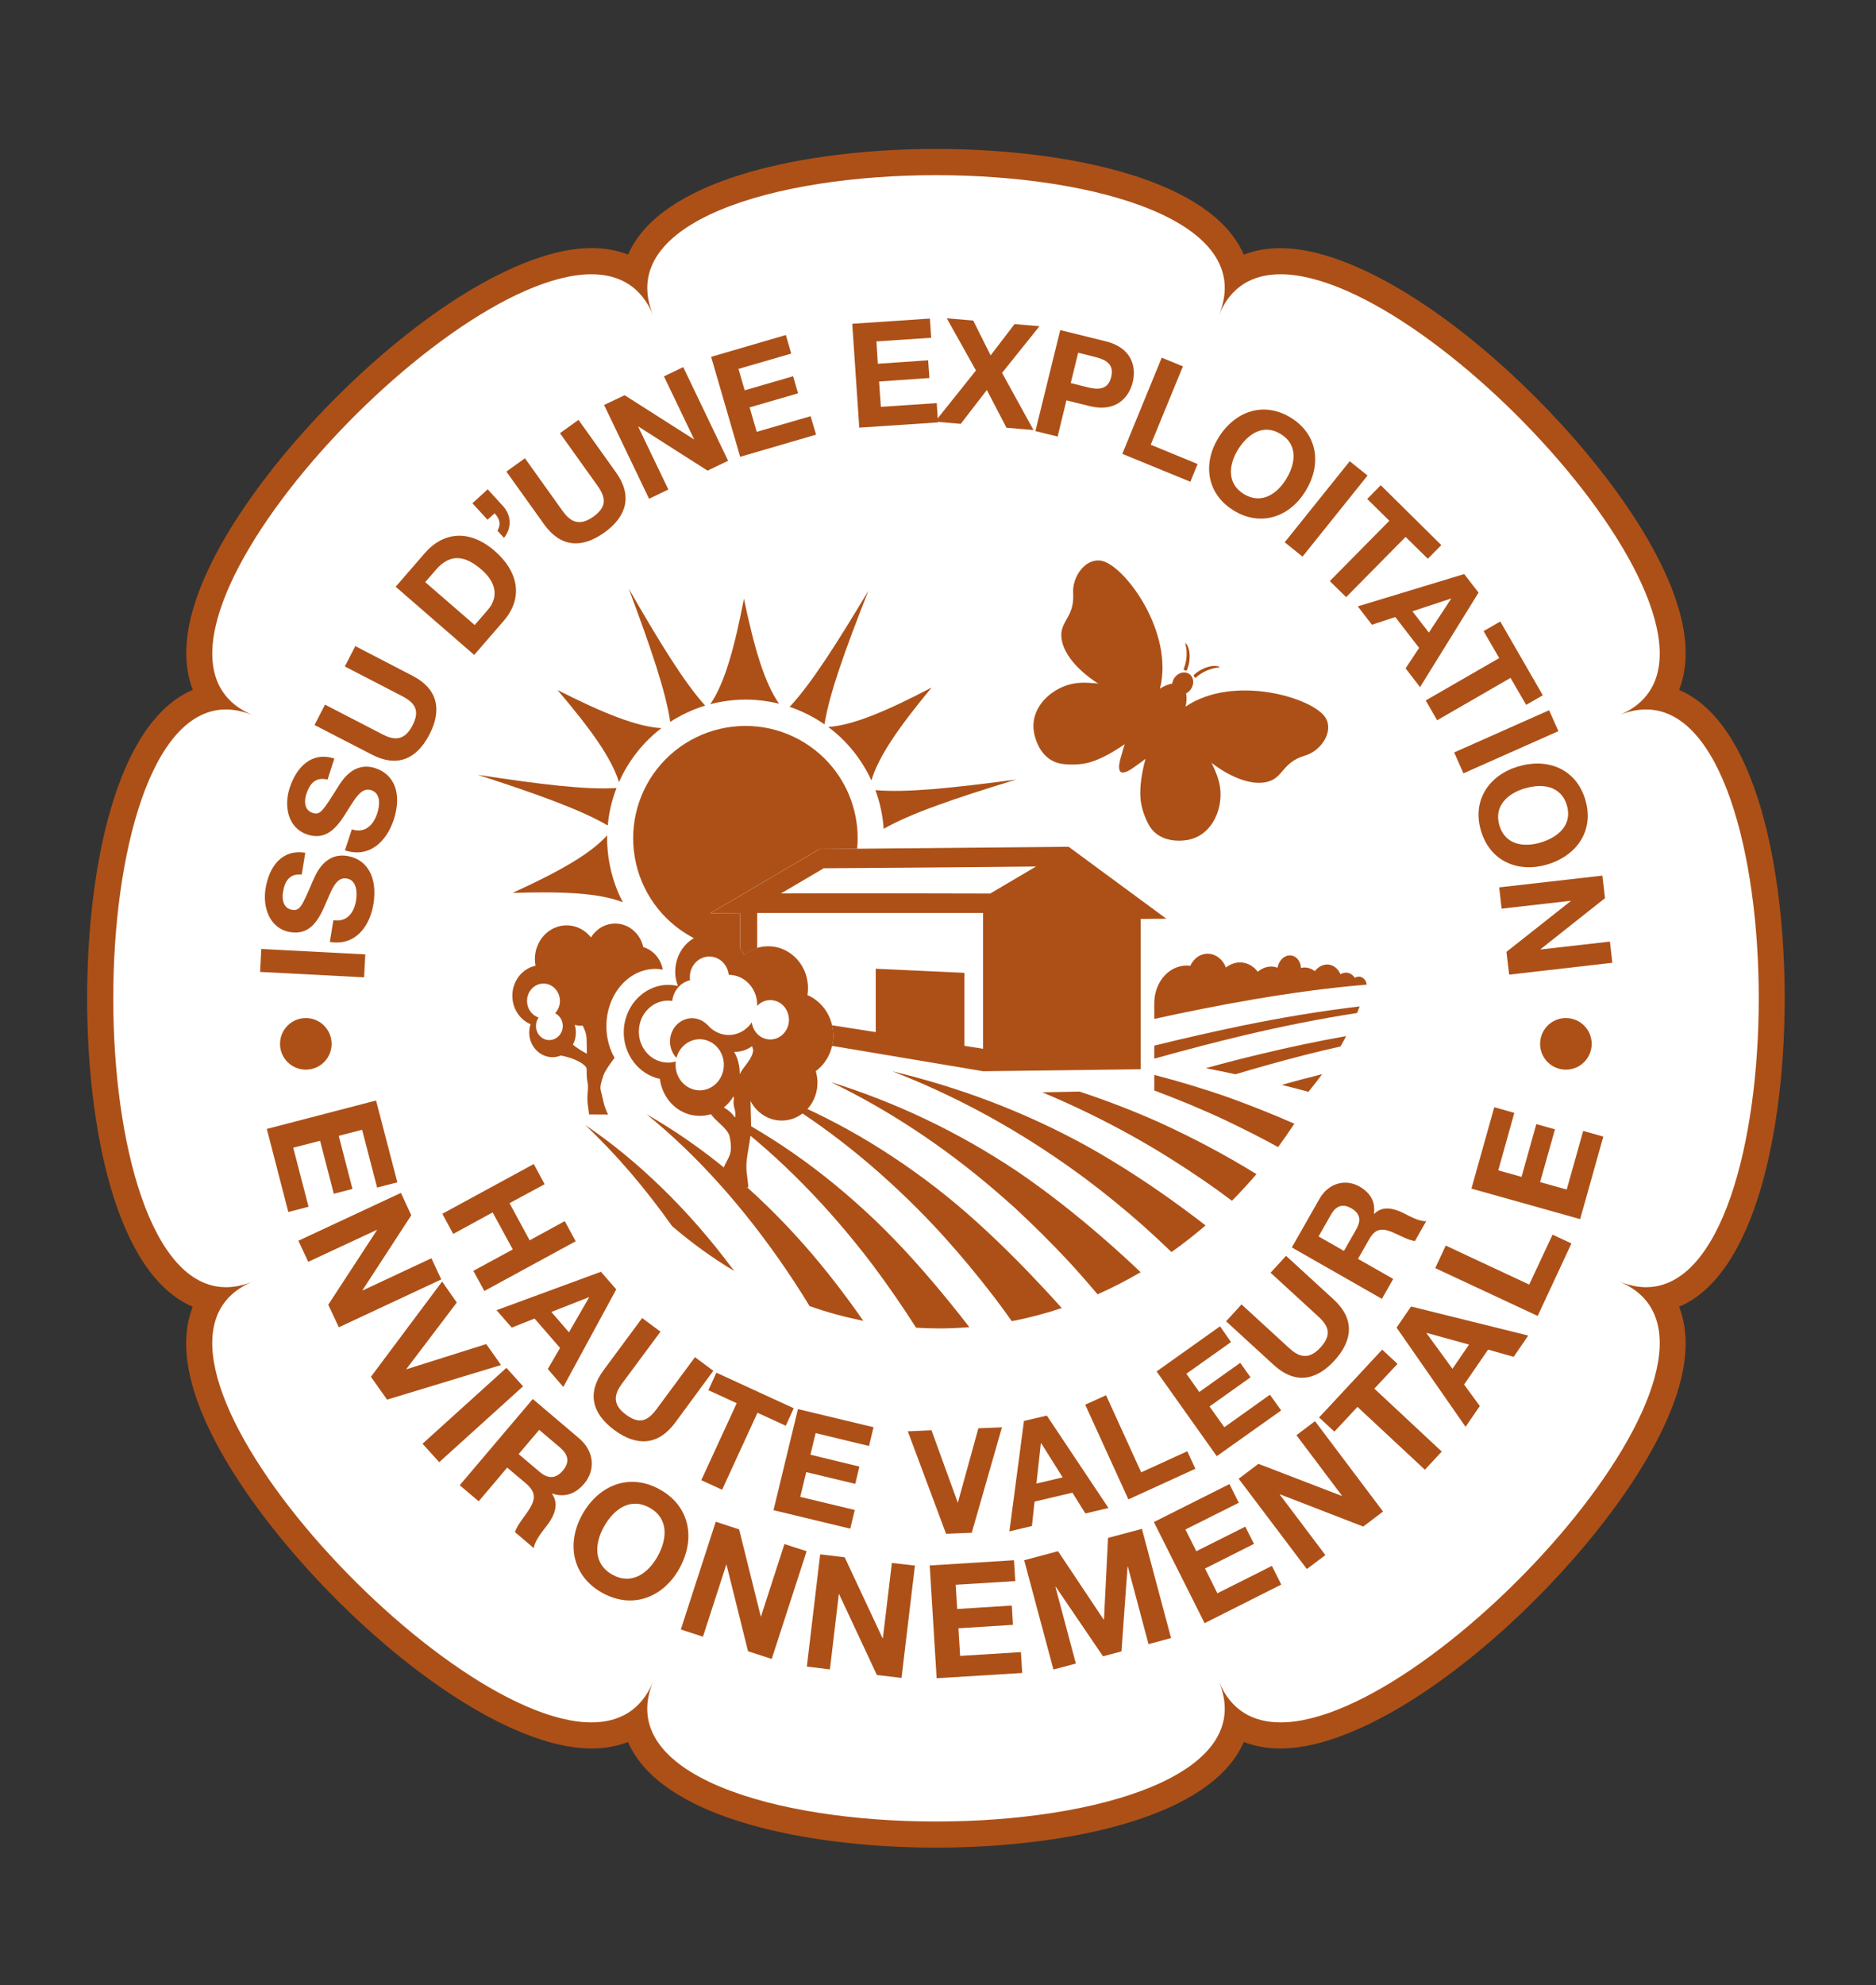 <?xml version="1.0" encoding="utf-8"?>
<!-- Generator: Adobe Illustrator 27.9.0, SVG Export Plug-In . SVG Version: 6.00 Build 0)  -->
<svg version="1.1" id="Calque_1" xmlns="http://www.w3.org/2000/svg" xmlns:xlink="http://www.w3.org/1999/xlink" x="0px" y="0px"
	 width="178.94px" height="189.28px" viewBox="0 0 178.94 189.28" style="enable-background:new 0 0 178.94 189.28;"
	 xml:space="preserve">
<rect x="0" y="0" width="178.94" height="189.28" fill="#333333" stroke="none"/>
<style type="text/css">
	.st0{fill:#FFFFFF;}
	.st1{fill:#AD5017;}
</style>
<g>
	<path class="st0" d="M89.28,174.9c-10.21,0-23.57-2.14-27.59-8.16c-0.51-0.77-0.86-1.58-1.04-2.43c-1.17,0.75-2.59,1.14-4.23,1.14
		c-11.57,0-34.49-21.56-37.16-34.96c-0.54-2.68-0.22-4.95,0.9-6.68c-1.81-0.39-4-1.67-5.94-5.03c-6.24-10.81-6.24-36.4,0-47.21
		c1.94-3.36,4.13-4.64,5.94-5.03c-1.11-1.73-1.43-4-0.9-6.68c2.66-13.4,25.58-34.96,37.16-34.96c1.64,0,3.06,0.39,4.23,1.14
		c0.18-0.85,0.53-1.66,1.04-2.43c4.02-6.02,17.38-8.16,27.59-8.16c10.21,0,23.57,2.14,27.59,8.16c0.51,0.77,0.86,1.58,1.04,2.43
		c1.17-0.75,2.59-1.14,4.23-1.14c11.57,0,34.49,21.56,37.16,34.96c0.53,2.68,0.22,4.95-0.89,6.68c7.3,1.54,10.59,15.14,10.59,28.63
		c0,13.5-3.29,27.12-10.59,28.66c1.11,1.73,1.42,4,0.89,6.68c-2.66,13.39-25.58,34.96-37.16,34.96h0c-1.64,0-3.06-0.39-4.23-1.14
		c-0.18,0.85-0.53,1.66-1.04,2.43C112.85,172.76,99.5,174.9,89.28,174.9"/>
	<path class="st1" d="M89.28,16.7c15.33,0,30.67,4.44,26.99,13.33c1.12-2.72,3.21-3.88,5.88-3.88c14.78,0,47.33,35.81,32.28,42.04
		c0.9-0.38,1.77-0.55,2.58-0.55c14.33,0,14.33,55.08,0,55.08c-0.81,0-1.67-0.18-2.58-0.55c15.05,6.23-17.5,42.04-32.28,42.04
		c-2.67,0-4.75-1.17-5.88-3.88c3.68,8.88-11.65,13.33-26.99,13.33s-30.67-4.44-26.99-13.33c-1.12,2.71-3.21,3.88-5.88,3.88
		c-14.78,0-47.34-35.81-32.28-42.04c-0.9,0.38-1.77,0.55-2.58,0.55c-14.33,0-14.33-55.08,0-55.08c0.81,0,1.67,0.18,2.58,0.55
		c-15.05-6.23,17.5-42.04,32.28-42.04c2.67,0,4.75,1.17,5.88,3.88C58.62,21.14,73.95,16.7,89.28,16.7 M89.28,14.2
		c-11.03,0-24.34,2.29-28.63,8.72c-0.29,0.44-0.54,0.89-0.74,1.35c-1.05-0.41-2.22-0.62-3.49-0.62c-5.93,0-14.54,4.84-23.03,12.94
		c-6.43,6.13-13.84,15.4-15.35,23.02c-0.46,2.32-0.33,4.41,0.35,6.16C11.02,68.89,8.31,82.94,8.31,95.18
		c0,12.23,2.71,26.28,10.07,29.4c-0.68,1.75-0.81,3.84-0.35,6.16c1.51,7.62,8.92,16.88,15.35,23.02c8.49,8.1,17.1,12.94,23.03,12.94
		c1.27,0,2.44-0.21,3.49-0.62c0.2,0.46,0.45,0.91,0.74,1.35c4.29,6.43,17.6,8.72,28.63,8.72c11.03,0,24.34-2.29,28.63-8.72
		c0.29-0.44,0.54-0.89,0.74-1.35c1.05,0.41,2.22,0.62,3.49,0.62c5.93,0,14.54-4.84,23.03-12.94c6.43-6.14,13.84-15.41,15.35-23.02
		c0.46-2.33,0.33-4.41-0.35-6.16c7.36-3.12,10.07-17.17,10.07-29.4c0-12.24-2.71-26.29-10.07-29.4c0.68-1.75,0.81-3.84,0.35-6.16
		c-1.51-7.62-8.92-16.89-15.35-23.02c-8.49-8.11-17.1-12.94-23.03-12.94c-1.27,0-2.44,0.21-3.49,0.62c-0.2-0.46-0.45-0.91-0.74-1.35
		C113.62,16.49,100.31,14.2,89.28,14.2"/>
	
		<rect x="28.7" y="86.89" transform="matrix(0.052 -0.999 0.999 0.052 -63.486 116.814)" class="st1" width="2.19" height="9.93"/>
	<path class="st1" d="M31.8,87.73c1.3,0.21,1.98-0.72,2.16-1.88c0.12-0.75,0.09-1.95-0.91-2.1c-1.06-0.17-1.47,1.27-2.09,2.64
		c-0.62,1.39-1.42,2.77-3.26,2.48c-2-0.33-2.66-2.38-2.37-4.15c0.33-2.05,1.52-3.78,3.79-3.42l-0.34,2.08
		c-1.19-0.12-1.63,0.67-1.79,1.7c-0.11,0.69,0.05,1.53,0.87,1.66c0.76,0.12,0.93-0.33,1.95-2.68c0.3-0.68,1.11-2.81,3.33-2.45
		c1.79,0.29,2.91,1.92,2.48,4.58c-0.35,2.16-1.75,4.02-4.16,3.61L31.8,87.73z"/>
	<path class="st1" d="M33.56,79.07c1.25,0.41,2.06-0.41,2.42-1.52c0.24-0.73,0.39-1.9-0.58-2.22c-1.01-0.33-1.65,1.03-2.47,2.29
		c-0.82,1.29-1.82,2.52-3.59,1.95c-1.93-0.63-2.26-2.75-1.71-4.45c0.64-1.97,2.08-3.5,4.26-2.8l-0.65,2.01
		c-1.15-0.3-1.71,0.41-2.03,1.4c-0.21,0.66-0.18,1.52,0.61,1.77c0.73,0.24,0.96-0.18,2.34-2.35c0.39-0.63,1.51-2.61,3.65-1.91
		c1.73,0.56,2.58,2.34,1.75,4.9c-0.68,2.09-2.34,3.7-4.66,2.93L33.56,79.07z"/>
	<path class="st1" d="M39.37,64.44c2.38,1.23,2.81,3.24,1.59,5.59c-1.23,2.37-3.09,3.15-5.48,1.92L30,69.12l1-1.94l5.48,2.83
		c0.96,0.5,2.04,0.75,2.85-0.82c0.72-1.38,0.34-2.14-0.97-2.82l-5.47-2.83l1-1.94L39.37,64.44z"/>
	<path class="st1" d="M37.74,55.94l2.8-3.23c1.68-1.93,4.17-2.34,6.65-0.18c2.17,1.88,2.82,4.4,0.84,6.68l-2.8,3.23L37.74,55.94z
		 M45.28,59.59l1.27-1.47c0.83-0.96,1.03-2.38-0.62-3.81c-1.51-1.31-2.93-1.62-4.35,0.01l-1.02,1.18L45.28,59.59z"/>
	<path class="st1" d="M45.06,47.98l1.46-1.33l1.43,1.57c0.86,0.89,0.86,2.17,0.12,3.06l-0.62-0.68c0.37-0.65,0.19-1.15-0.27-1.66
		l-0.68,0.61L45.06,47.98z"/>
	<path class="st1" d="M58.77,45.06c1.56,2.18,1.03,4.17-1.12,5.71c-2.17,1.55-4.19,1.41-5.76-0.79l-3.59-5.02l1.77-1.27l3.59,5.02
		c0.63,0.88,1.48,1.59,2.92,0.56c1.26-0.9,1.27-1.75,0.42-2.95l-3.59-5.02l1.77-1.27L58.77,45.06z"/>
	<polygon class="st1" points="57.62,38.61 59.58,37.68 66.18,41.88 66.2,41.87 63.33,35.88 65.17,35 69.45,43.93 67.49,44.87 
		60.9,40.67 60.88,40.69 63.75,46.67 61.91,47.55 	"/>
	<polygon class="st1" points="67.83,34.02 74.96,31.94 75.47,33.71 70.44,35.17 71.03,37.21 75.65,35.87 76.12,37.5 71.5,38.84 
		72.18,41.17 77.32,39.68 77.84,41.44 70.6,43.55 	"/>
	<polygon class="st1" points="81.29,30.87 88.7,30.37 88.82,32.2 83.6,32.55 83.73,34.68 88.53,34.35 88.65,36.04 83.85,36.37 
		84.02,38.79 89.35,38.43 89.47,40.27 81.96,40.77 	"/>
	<polygon class="st1" points="93.09,35.32 90.31,30.35 92.83,30.56 94.49,33.88 96.77,30.9 99.15,31.1 95.58,35.55 98.58,41 
		96,40.78 94.13,37.18 91.64,40.41 89.19,40.2 	"/>
	<path class="st1" d="M101.13,31.47l4.34,1.07c2.4,0.59,2.96,2.34,2.57,3.91c-0.39,1.56-1.69,2.86-4.09,2.27l-2.23-0.55l-0.84,3.45
		l-2.12-0.52L101.13,31.47z M102.13,36.52l1.64,0.41c0.99,0.24,1.92,0.24,2.22-0.99c0.3-1.23-0.52-1.65-1.51-1.9l-1.64-0.41
		L102.13,36.52z"/>
	<polygon class="st1" points="110.81,34.1 112.83,34.93 109.76,42.4 114.23,44.24 113.54,45.93 107.05,43.27 	"/>
	<path class="st1" d="M123.12,39.82c2.61,1.61,2.95,4.51,1.4,7.01c-1.49,2.43-4.23,3.44-6.85,1.84c-2.61-1.61-2.95-4.51-1.45-6.94
		C117.78,39.22,120.51,38.22,123.12,39.82 M118.64,47.1c1.67,1.02,3.17-0.01,4.03-1.41c0.91-1.48,1.16-3.29-0.51-4.31
		c-1.67-1.03-3.16,0.01-4.08,1.49C117.22,44.27,116.98,46.08,118.64,47.1"/>
	
		<rect x="121.52" y="47.43" transform="matrix(0.626 -0.78 0.78 0.626 9.472 116.796)" class="st1" width="9.91" height="2.18"/>
	<polygon class="st1" points="132.52,49.65 130.41,47.57 131.7,46.26 137.48,51.97 136.19,53.27 134.07,51.19 128.4,56.93 
		126.84,55.4 	"/>
	<path class="st1" d="M139.66,54.73l1.37,1.77l-5.58,9.01l-1.38-1.79l1.29-1.95l-2.27-2.94l-2.23,0.73l-1.35-1.75L139.66,54.73z
		 M134.72,58.28l1.57,2.03l2.12-3.22l-0.02-0.02L134.72,58.28z"/>
	<polygon class="st1" points="143,62.74 141.51,60.17 143.1,59.25 147.16,66.29 145.57,67.2 144.08,64.63 137.08,68.67 
		135.99,66.78 	"/>
	
		<rect x="138.7" y="69.69" transform="matrix(0.914 -0.406 0.406 0.914 -16.363 64.352)" class="st1" width="9.91" height="2.18"/>
	<path class="st1" d="M151.21,76.23c0.88,2.94-0.79,5.33-3.6,6.18c-2.74,0.83-5.46-0.24-6.34-3.18c-0.89-2.94,0.78-5.33,3.52-6.15
		C147.61,72.23,150.32,73.29,151.21,76.23 M143.02,78.7c0.56,1.88,2.37,2.1,3.95,1.62c1.66-0.5,3.04-1.69,2.48-3.56
		c-0.57-1.87-2.37-2.09-4.03-1.59C143.84,75.64,142.46,76.83,143.02,78.7"/>
	<polygon class="st1" points="152.84,83.48 153.09,85.63 146.95,90.49 146.95,90.52 153.56,89.77 153.79,91.79 143.95,92.92 
		143.69,90.75 149.82,85.91 149.82,85.88 143.23,86.63 143,84.6 	"/>
	<polygon class="st1" points="35.87,104.92 37.9,112.72 35.97,113.22 34.54,107.71 32.31,108.29 33.62,113.35 31.84,113.81 
		30.53,108.76 27.97,109.42 29.43,115.05 27.5,115.55 25.45,107.63 	"/>
	<polygon class="st1" points="38.24,113.73 39.23,115.86 34.58,123 34.59,123.03 41.15,119.96 42.09,121.98 32.32,126.54 
		31.31,124.39 35.96,117.27 35.95,117.25 29.4,120.3 28.46,118.29 	"/>
	<polygon class="st1" points="36.92,133.44 35.38,131.26 42.17,122.18 43.57,124.18 38.77,130.51 38.78,130.54 46.38,128.14 
		47.79,130.14 	"/>
	
		<rect x="39.66" y="133.68" transform="matrix(0.742 -0.671 0.671 0.742 -78.824 65.064)" class="st1" width="10.78" height="2.37"/>
	<path class="st1" d="M50.82,133.38l4.43,3.76c1.47,1.25,1.53,3.06,0.48,4.3c-0.82,0.97-1.83,1.36-3.05,0.96l-0.02,0.03
		c0.69,0.98,0.21,2.06-0.43,2.93c-0.41,0.55-1.24,1.5-1.31,2.24l-1.8-1.53c0.22-0.71,0.92-1.47,1.38-2.21
		c0.61-0.97,0.59-1.63-0.31-2.41l-1.81-1.53l-2.72,3.21l-1.81-1.53L50.82,133.38z M49.47,138.63l1.98,1.68
		c0.8,0.68,1.54,0.71,2.24-0.11c0.67-0.8,0.53-1.51-0.28-2.2l-1.98-1.68L49.47,138.63z"/>
	<path class="st1" d="M62.95,142.01c2.91,1.63,3.4,4.76,1.84,7.55c-1.52,2.71-4.45,3.92-7.36,2.29c-2.91-1.63-3.4-4.76-1.88-7.48
		C57.11,141.6,60.04,140.38,62.95,142.01 M58.4,150.12c1.86,1.04,3.43-0.15,4.31-1.71c0.92-1.64,1.12-3.61-0.74-4.66
		c-1.86-1.04-3.44,0.15-4.36,1.8C56.73,147.11,56.55,149.08,58.4,150.12"/>
	<polygon class="st1" points="68.27,145.08 70.5,145.81 72.56,154.09 72.59,154.1 74.82,147.21 76.94,147.89 73.61,158.16 
		71.35,157.43 69.3,149.18 69.28,149.16 67.05,156.04 64.94,155.35 	"/>
	<polygon class="st1" points="78.23,148.19 80.57,148.47 84.18,156.18 84.21,156.19 85.07,149.01 87.27,149.26 85.99,159.97 
		83.64,159.69 80.04,151.99 80.01,151.99 79.16,159.16 76.96,158.89 	"/>
	<polygon class="st1" points="88.68,149.25 96.72,148.75 96.84,150.74 91.16,151.09 91.3,153.4 96.51,153.07 96.62,154.91 
		91.42,155.24 91.58,157.87 97.38,157.51 97.5,159.5 89.34,160 	"/>
	<polygon class="st1" points="97.69,148.75 100.92,147.89 105.27,154.41 105.3,154.4 105.69,146.62 108.92,145.76 111.7,156.17 
		109.55,156.75 107.58,149.36 107.55,149.37 106.97,157.44 105.21,157.91 100.7,151.28 100.67,151.29 102.62,158.6 100.48,159.17 	
		"/>
	<polygon class="st1" points="110.06,145.11 117.27,141.49 118.16,143.27 113.07,145.82 114.11,147.89 118.78,145.55 119.61,147.19 
		114.94,149.54 116.12,151.9 121.32,149.29 122.21,151.07 114.9,154.75 	"/>
	<polygon class="st1" points="118.15,140.98 120.03,139.56 127.99,142.62 128.01,142.61 123.66,136.83 125.43,135.49 131.92,144.11 
		130.03,145.54 122.1,142.47 122.07,142.49 126.42,148.26 124.65,149.59 	"/>
	<polygon class="st1" points="129.48,134.13 127.28,136.49 125.82,135.14 131.84,128.67 133.3,130.03 131.09,132.39 137.52,138.39 
		135.91,140.12 	"/>
	<path class="st1" d="M133.21,126.57l1.38-2.01l11.18,2.77l-1.39,2.03l-2.44-0.69l-2.29,3.33l1.5,2.05l-1.36,1.98L133.21,126.57z
		 M138.54,130.5l1.58-2.31l-4.03-1.11l-0.02,0.03L138.54,130.5z"/>
	<polygon class="st1" points="136.9,120.9 137.9,118.75 145.86,122.47 148.09,117.71 149.89,118.55 146.67,125.46 	"/>
	<polygon class="st1" points="140.35,113.32 142.53,105.56 144.44,106.1 142.91,111.58 145.13,112.2 146.54,107.17 148.32,107.67 
		146.9,112.7 149.44,113.41 151.01,107.82 152.93,108.36 150.72,116.23 	"/>
	<polygon class="st1" points="50.91,110.98 51.95,112.9 48.6,114.71 50.52,118.25 53.87,116.42 54.91,118.34 46.2,123.08 
		45.15,121.16 48.91,119.12 46.99,115.59 43.23,117.64 42.19,115.72 	"/>
	<path class="st1" d="M57.32,121.25l1.46,1.68l-5.05,9.3l-1.48-1.71l1.17-2.01l-2.43-2.8l-2.18,0.86l-1.45-1.66L57.32,121.25z
		 M52.59,125.08l1.68,1.94l1.92-3.33l-0.01-0.02L52.59,125.08z"/>
	<path class="st1" d="M64.38,135.66c-1.6,2.15-3.65,2.26-5.78,0.68c-2.15-1.59-2.63-3.55-1.02-5.72l3.67-4.96l1.75,1.3l-3.67,4.95
		c-0.64,0.87-1.06,1.9,0.36,2.95c1.25,0.93,2.06,0.67,2.93-0.51l3.67-4.96l1.75,1.3L64.38,135.66z"/>
	<polygon class="st1" points="70.27,133.78 67.57,132.54 68.33,130.87 75.71,134.26 74.95,135.93 72.25,134.69 68.88,142.03 
		66.89,141.12 	"/>
	<polygon class="st1" points="76.11,134.34 83.32,136.07 82.89,137.86 77.8,136.63 77.3,138.69 81.97,139.82 81.58,141.47 
		76.9,140.35 76.33,142.71 81.53,143.96 81.1,145.74 73.78,143.98 	"/>
	<polygon class="st1" points="92.69,146.13 90.24,146.23 86.59,136.46 88.85,136.36 91.35,143.24 91.37,143.24 93.32,136.17 
		95.57,136.08 	"/>
	<path class="st1" d="M97.67,135.47l2.18-0.51l5.88,8.81l-2.2,0.52l-1.24-1.98l-3.61,0.85l-0.25,2.33l-2.15,0.51L97.67,135.47z
		 M98.86,141.44l2.5-0.59l-2.05-3.26l-0.03,0.01L98.86,141.44z"/>
	<polygon class="st1" points="103.51,133.92 105.5,133.02 108.85,140.37 113.25,138.36 114.02,140.03 107.63,142.95 	"/>
	<polygon class="st1" points="110.32,130.75 116.37,126.45 117.42,127.95 113.16,130.97 114.39,132.71 118.3,129.93 119.28,131.31 
		115.37,134.09 116.78,136.07 121.13,132.97 122.2,134.47 116.06,138.83 	"/>
	<path class="st1" d="M127.21,123.89c1.98,1.81,1.87,3.86,0.08,5.82c-1.8,1.97-3.81,2.24-5.79,0.43l-4.55-4.17l1.47-1.61l4.55,4.17
		c0.8,0.73,1.78,1.25,2.97-0.05c1.05-1.15,0.89-1.98-0.2-2.97l-4.55-4.17l1.48-1.61L127.21,123.89z"/>
	<path class="st1" d="M123.22,118.93l2.64-4.64c0.88-1.54,2.51-1.91,3.81-1.17c1.01,0.58,1.54,1.42,1.38,2.59l0.03,0.02
		c0.77-0.79,1.82-0.54,2.72-0.11c0.56,0.28,1.57,0.86,2.24,0.8l-1.08,1.9c-0.67-0.08-1.49-0.58-2.23-0.88
		c-0.98-0.38-1.58-0.26-2.12,0.69l-1.08,1.89l3.36,1.91l-1.08,1.9L123.22,118.93z M128.19,119.26l1.18-2.07
		c0.48-0.84,0.38-1.5-0.49-2c-0.83-0.47-1.46-0.22-1.93,0.62l-1.18,2.07L128.19,119.26z"/>
	<path class="st1" d="M31.63,99.52c0,1.36-1.1,2.46-2.46,2.46c-1.36,0-2.46-1.1-2.46-2.46c0-1.36,1.1-2.46,2.46-2.46
		C30.53,97.06,31.63,98.16,31.63,99.52"/>
	<path class="st1" d="M151.82,99.52c0,1.36-1.1,2.46-2.46,2.46c-1.36,0-2.46-1.1-2.46-2.46c0-1.36,1.1-2.46,2.46-2.46
		C150.72,97.06,151.82,98.16,151.82,99.52"/>
	<path class="st1" d="M127.29,90.32L127.29,90.32c-0.03,0.02-0.07,0.05-0.07,0.05L127.29,90.32z M128.79,90.57l-0.01,0.01
		c0,0.01-0.01,0.01-0.01,0.01C128.77,90.58,128.79,90.57,128.79,90.57"/>
	<path class="st1" d="M130.37,93.87 M130.37,93.87c-0.01-0.06-0.02-0.11-0.04-0.17c-0.16-0.5-0.64-0.73-1.06-0.5
		c-0.02,0.01-0.03,0.02-0.04,0.03c-0.29-0.46-0.82-0.64-1.31-0.38c-0.02,0.01-0.04,0.03-0.06,0.04c-0.34-0.82-1.16-1.17-1.9-0.77
		c-0.22,0.11-0.4,0.28-0.55,0.47c-0.38-0.3-0.85-0.42-1.32-0.31c-0.01-0.14-0.02-0.26-0.07-0.39c-0.22-0.69-0.87-0.99-1.46-0.68
		c-0.37,0.2-0.62,0.61-0.71,1.05c-0.46-0.17-0.99-0.15-1.49,0.12c-0.14,0.08-0.27,0.16-0.39,0.27c-0.64-0.86-1.72-1.16-2.7-0.63
		c-0.12,0.06-0.23,0.13-0.34,0.22c-0.33-0.86-1.11-1.41-1.96-1.3c-0.64,0.08-1.16,0.54-1.44,1.14c-0.23-0.03-0.46-0.03-0.7,0
		c-1.58,0.21-2.73,1.76-2.73,3.55v1.51C115.83,95.89,123.09,94.48,130.37,93.87"/>
	<path class="st1" d="M113.18,62.07c0.03,0.44-0.02,1.09-0.27,1.68c-0.03,0.06,0.03,0.12,0.11,0.16c0.08,0.04,0.17,0.03,0.2-0.04
		c0.29-0.69,0.3-1.39,0.2-1.86c-0.1-0.48-0.32-0.71-0.35-0.68C113.02,61.35,113.15,61.61,113.18,62.07 M113.92,64.53
		c0.06,0.07,0.14,0.1,0.18,0.05c0.46-0.43,1.06-0.7,1.49-0.82c0.43-0.13,0.73-0.1,0.74-0.15c0.02-0.04-0.27-0.17-0.76-0.1
		c-0.48,0.07-1.13,0.32-1.68,0.82C113.84,64.38,113.85,64.46,113.92,64.53 M126.46,68.47c-1.12-1.94-8.77-4.23-13.38-1.1
		c0.1-0.41,0.14-0.87,0.05-1.26c0.17-0.08,0.33-0.22,0.46-0.4c0.35-0.5,0.28-1.15-0.15-1.45c-0.43-0.3-1.06-0.14-1.41,0.35
		c-0.12,0.18-0.19,0.37-0.22,0.57c-0.4,0.05-0.81,0.24-1.17,0.48c1.37-5.4-3.4-11.81-5.6-12.2c-1.51-0.27-2.78,1.51-2.68,3.11
		c0.16,2.5-1.56,2.68-1.03,4.7c0.6,2.26,3.49,3.94,3.49,3.94c-0.14-0.08-0.41-0.07-0.57-0.08c-0.49-0.05-0.99-0.06-1.49-0.01
		c-2.27,0.23-4.62,2.27-4.12,4.77c0.29,1.45,1.15,2.7,2.62,2.93c0.79,0.12,1.85,0.1,2.68-0.14c1.17-0.34,2.29-1.01,3.34-1.73
		c-0.1,0.31-0.2,0.62-0.28,0.94c-0.11,0.41-0.46,1.4-0.1,1.71c0.41,0.24,1.22-0.43,1.57-0.67c0.27-0.19,0.53-0.38,0.79-0.58
		c-0.32,1.22-0.56,2.51-0.48,3.72c0.06,0.86,0.4,1.86,0.79,2.56c0.71,1.3,2.19,1.68,3.64,1.46c2.52-0.39,3.63-3.3,3.07-5.51
		c-0.12-0.49-0.3-0.96-0.51-1.4c-0.07-0.15-0.15-0.4-0.27-0.5c0,0,2.57,2.14,4.9,1.94c2.08-0.19,1.67-1.87,4.07-2.58
		C125.99,71.6,127.22,69.79,126.46,68.47"/>
	<path class="st1" d="M69.42,111.61c-2.51-2.07-5.1-3.87-7.75-5.38c4.89,3.96,9.39,9.04,13.34,14.85c0.52,0.76,1.02,1.54,1.52,2.32
		c0.23,0.38,0.46,0.75,0.69,1.12c1.68,0.6,3.39,1.05,5.13,1.41c-1.82-2.61-3.71-5.05-5.68-7.28
		C74.35,116.03,71.93,113.68,69.42,111.61 M83.45,116.32c-2.5-2.38-5.08-4.5-7.74-6.35c-2.66-1.85-5.39-3.44-8.18-4.77
		c5.08,3.52,9.83,8.06,14.1,13.34c0.56,0.69,1.11,1.39,1.65,2.11c1.42,1.9,2.79,3.88,4.1,5.93c0.71,0.04,1.42,0.07,2.14,0.07
		c0.98,0,1.96-0.04,2.94-0.12c-0.59-0.77-1.19-1.52-1.79-2.26C88.34,121.4,85.96,118.72,83.45,116.32 M90.24,114
		c-2.68-2.15-5.43-4.03-8.24-5.67c-2.81-1.63-5.69-3.01-8.6-4.14c5.27,3.07,10.26,7.08,14.86,11.81c0.6,0.62,1.19,1.25,1.78,1.9
		c1.63,1.81,3.21,3.71,4.74,5.7c0.59,0.78,1.17,1.56,1.73,2.36c1.61-0.31,3.2-0.73,4.76-1.25c-1.07-1.21-2.17-2.37-3.25-3.5
		C95.49,118.6,92.92,116.16,90.24,114 M97.02,111.67c-2.85-1.9-5.77-3.56-8.74-4.97c-2.96-1.41-5.98-2.58-9.02-3.53
		c5.47,2.64,10.71,6.1,15.62,10.3c0.64,0.54,1.27,1.11,1.9,1.67c1.75,1.62,3.46,3.31,5.13,5.1c0.92,1,1.83,2.03,2.71,3.08
		c0.02,0.03,0.04,0.05,0.07,0.08c1.4-0.62,2.77-1.33,4.11-2.11c-1.14-1.08-2.28-2.12-3.43-3.12
		C102.64,115.79,99.87,113.61,97.02,111.67 M63.13,113.25c-2.35-2.29-4.8-4.3-7.32-6c2.95,2.77,5.73,6.03,8.3,9.65
		c1.88,1.61,3.85,3.04,5.92,4.27c-0.05-0.06-0.09-0.12-0.14-0.18C67.75,118.11,65.49,115.54,63.13,113.25 M110.1,99.69v1.24
		c2.87-0.8,5.76-1.56,8.66-2.25c3.53-0.83,7.1-1.55,10.68-2.1c0.09-0.21,0.17-0.42,0.25-0.63c-3.72,0.44-7.42,1.06-11.09,1.81
		C115.75,98.35,112.92,98.99,110.1,99.69 M115.01,101.84c0.99,0.19,1.93,0.38,2.83,0.58c0.93-0.27,1.85-0.55,2.79-0.81
		c2.4-0.68,4.81-1.3,7.23-1.84c0.18-0.32,0.37-0.65,0.54-0.99c-2.7,0.48-5.39,1.05-8.06,1.69
		C118.56,100.89,116.78,101.35,115.01,101.84 M103.8,109.34c-3.03-1.68-6.12-3.1-9.23-4.29c-3.12-1.19-6.27-2.15-9.45-2.91
		c5.66,2.19,11.15,5.12,16.38,8.77c0.68,0.48,1.36,0.96,2.03,1.46c1.87,1.4,3.71,2.9,5.51,4.49c0.91,0.81,1.81,1.65,2.7,2.51
		c1.12-0.79,2.2-1.64,3.25-2.54c-0.75-0.58-1.51-1.16-2.27-1.71C109.8,112.98,106.83,111.04,103.8,109.34 M110.1,102.48v1.47h-0.04
		c2.34,0.87,4.66,1.83,6.97,2.92c1.63,0.78,3.26,1.6,4.88,2.49c0.49-0.67,1.01-1.41,1.55-2.23c-2.02-0.89-4.05-1.69-6.1-2.44
		C114.95,103.84,112.53,103.11,110.1,102.48 M102.97,104.07l-3.55,0.07c2.95,1.23,5.85,2.64,8.7,4.23c0.72,0.4,1.44,0.82,2.16,1.25
		c1.98,1.2,3.96,2.49,5.9,3.88c0.44,0.32,0.89,0.65,1.33,0.98c0.8-0.81,1.58-1.66,2.34-2.54c-3.05-1.88-6.14-3.5-9.27-4.93
		C108.07,105.89,105.52,104.91,102.97,104.07 M124.8,104.09L124.8,104.09c0.44-0.53,0.88-1.09,1.31-1.68
		c-1.29,0.32-2.57,0.66-3.85,1.02C123.22,103.67,124.07,103.89,124.8,104.09"/>
	<path class="st1" d="M81.38,71.6c0.7,0.87,1.28,1.81,1.74,2.81c0.67-2.29,2.62-5.09,5.74-8.86c-4.34,2.27-7.49,3.59-9.86,3.76
		C79.88,69.96,80.68,70.73,81.38,71.6"/>
	<path class="st1" d="M82.83,56.32c-3.12,5.21-5.48,8.9-7.51,11.07c1.18,0.4,2.3,0.96,3.32,1.67C79.11,66.12,80.6,61.99,82.83,56.32
		"/>
	<path class="st1" d="M74.31,67.09c-1.37-1.95-2.35-5.22-3.35-10.01c-0.93,4.81-1.86,8.09-3.21,10.06c1.06-0.28,2.16-0.43,3.28-0.44
		C72.14,66.69,73.24,66.83,74.31,67.09"/>
	<path class="st1" d="M83.5,75.33c0.44,1.19,0.7,2.43,0.79,3.69c2.58-1.48,6.76-2.9,12.64-4.7C90.85,75.13,86.46,75.59,83.5,75.33"
		/>
	<path class="st1" d="M57.91,79.64c-1.59,1.77-4.56,3.45-9.02,5.49c4.9-0.16,8.3,0.02,10.52,0.89c-0.51-0.97-0.9-2.01-1.15-3.1
		C58.01,81.84,57.89,80.74,57.91,79.64"/>
	<path class="st1" d="M70.58,87.05l-2.83,0.02l10.4-6.12l3.61-0.03c0.26-2.77-0.56-5.55-2.33-7.74c-2.05-2.53-5.14-4-8.4-3.97
		c-3.26,0.02-6.33,1.53-8.35,4.09c-2.01,2.56-2.75,5.9-2,9.08c0.74,3.17,2.9,5.83,5.84,7.23c1.29,0.61,2.66,0.93,4.05,1V87.05z"/>
	<path class="st1" d="M58.81,75.13c-2.97,0.18-7.29-0.35-13.23-1.26c5.72,1.86,9.82,3.33,12.39,4.83
		C58.08,77.47,58.36,76.27,58.81,75.13"/>
	<path class="st1" d="M67.26,67.27c-1.99-2.2-4.28-5.92-7.29-11.15c2.11,5.64,3.52,9.76,3.96,12.7
		C64.96,68.16,66.09,67.63,67.26,67.27"/>
	<path class="st1" d="M60.74,71.74c0.69-0.88,1.48-1.66,2.35-2.32c-2.38-0.14-5.54-1.42-9.91-3.63c3.18,3.73,5.16,6.5,5.86,8.78
		C59.48,73.57,60.05,72.62,60.74,71.74"/>
	<path class="st1" d="M101.93,80.73l-23.77,0.22l-10.4,6.12l2.83-0.02v3.36c0.15,0.2,0.28,0.42,0.39,0.65
		c0.37-0.3,0.79-0.52,1.24-0.66v-3.36l21.55,0v12.95l-1.78-0.28v-6.96l-8.46-0.39v6.04l-4.17-0.65c0.08,0.38,0.13,0.77,0.11,1.17
		c-0.01,0.27-0.06,0.54-0.12,0.79l14.42,2.42l15.03-0.19V87.61l2.45-0.02L101.93,80.73z M94.45,85.19c-0.34,0-14.81-0.04-19.96-0.01
		c1.98-1.16,3.89-2.29,4.08-2.4c0.34,0,15.03-0.1,20.25-0.17C96.72,83.85,94.65,85.07,94.45,85.19"/>
	<path class="st1" d="M57.56,102.52c0.12-0.37,0.64-1.13,1.06-1.66c-0.49-0.87-0.78-1.9-0.78-3.02c0-3.02,2.1-5.47,4.69-5.47
		c0.23,0,0.46,0.03,0.69,0.07c-0.19-1.04-0.92-1.87-1.88-2.15c0-0.01,0-0.02,0.01-0.03c-0.3-1.27-1.38-2.21-2.67-2.21
		c-0.97,0-1.81,0.52-2.31,1.32c-0.56-0.7-1.39-1.15-2.32-1.15c-1.67,0-3.03,1.44-3.03,3.21c0,0.22,0.02,0.43,0.06,0.64
		c-1.26,0.27-2.21,1.45-2.21,2.86c0,1.24,0.72,2.29,1.74,2.72c-0.08,0.24-0.13,0.51-0.13,0.79c0,1.3,1,2.35,2.22,2.35
		c0.28,0,0.56-0.06,0.81-0.16c0.32,0.07,0.64,0.15,0.95,0.25c0.41,0.14,1.51,0.61,1.5,1.07c-0.03,1.49,0.22,0.95,0.08,2.44
		c-0.06,0.66,0.09,1.25,0.15,1.86l1.81,0.01c-0.15-0.33-0.34-0.74-0.44-1.21C57.27,103.59,57.09,103.96,57.56,102.52 M52.39,99.16
		c-0.7,0-1.27-0.6-1.27-1.35c0-0.3,0.1-0.58,0.25-0.8c-0.64-0.21-1.1-0.84-1.1-1.58c0-0.91,0.7-1.66,1.57-1.66
		c0.86,0,1.57,0.75,1.57,1.66c0,0.46-0.18,0.87-0.46,1.17c0.43,0.22,0.73,0.68,0.73,1.22C53.67,98.56,53.1,99.16,52.39,99.16
		 M54.65,99.6c0.18-0.34,0.28-0.74,0.28-1.15c0-0.26-0.04-0.51-0.11-0.74c0.18,0.05,0.39,0.08,0.59,0.08c0.06,0,0.12,0,0.17-0.01
		c0.2,0.39,0.36,0.81,0.37,1.26c0.01,0.71,0.03,0.71,0.03,1.42C55.75,100.35,55.06,99.95,54.65,99.6"/>
	<path class="st1" d="M79.47,98.92c0.09-1.81-0.95-3.4-2.45-4.05c0.02-0.15,0.04-0.3,0.05-0.46c0.1-2.21-1.52-4.09-3.61-4.19
		c-0.93-0.05-1.81,0.27-2.49,0.83c-0.53-1.17-1.64-2-2.95-2.07c-1.9-0.09-3.52,1.46-3.61,3.48c-0.03,0.54,0.07,1.06,0.25,1.54
		c-0.22-0.05-0.45-0.08-0.69-0.1c-2.35-0.12-4.35,1.81-4.47,4.31c-0.1,2.26,1.4,4.22,3.44,4.65c0.24,1.91,1.73,3.43,3.62,3.52
		c0.43,0.02,0.85-0.03,1.24-0.15c0.09,0.09,0.18,0.19,0.27,0.31c0.43,0.49,1.37,1.15,1.52,1.8c0.39,1.84-0.2,1.99-0.59,3.06
		c-0.42,1.13-0.12,0.4-0.36,1.55c1.26,0.34,1.96,0.09,2.74,0.25c-0.1-1.3-0.29-1.6-0.12-2.88c0.1-0.76,0.32-1.71,0.37-2.54
		c0.04-0.54-0.03-1.78-0.04-2.81c0.55,1.06,1.59,1.8,2.82,1.86c1.88,0.09,3.47-1.45,3.56-3.43c0.02-0.45-0.04-0.88-0.16-1.28
		C78.77,101.41,79.42,100.26,79.47,98.92 M70.12,106.61c-0.19-0.39-0.59-0.73-1.07-1.03c0.36-0.29,0.68-0.65,0.92-1.07
		c0.02,0.1,0.02,0.2,0.02,0.29C69.87,105.54,70.26,105.83,70.12,106.61 M70.56,102.4c0.01-0.77-0.18-1.5-0.53-2.12
		c0.64,0.02,1.22-0.19,1.71-0.54c0.02,0.12,0.06,0.23,0.1,0.34C71.82,100.93,70.92,101.66,70.56,102.4 M73.39,99.1
		c-0.87-0.04-1.57-0.74-1.68-1.63c-0.52,0.77-1.37,1.24-2.33,1.2c-0.76-0.04-1.44-0.41-1.91-0.98l-0.01,0.01
		c-0.31-0.31-0.69-0.53-1.14-0.6c-1.15-0.18-2.21,0.65-2.39,1.86c-0.1,0.73,0.14,1.42,0.59,1.9c0.28-1.07,1.23-1.83,2.33-1.78
		c1.27,0.07,2.25,1.21,2.19,2.55c-0.06,1.34-1.13,2.38-2.4,2.32c-1.27-0.07-2.26-1.2-2.2-2.54c0-0.07,0.01-0.15,0.02-0.21
		c-0.28,0.08-0.56,0.12-0.87,0.1c-1.54-0.07-2.73-1.46-2.65-3.09c0.07-1.63,1.38-2.89,2.92-2.81c0.08,0,0.17,0.01,0.26,0.03
		c0.11-0.99,0.81-1.77,1.7-1.98c-0.02-0.12-0.03-0.25-0.02-0.38c0.05-1.09,0.92-1.93,1.95-1.87c0.92,0.04,1.65,0.79,1.76,1.74
		c0.04,0,0.09,0,0.13,0c1.49,0.08,2.63,1.4,2.58,2.96c0.34-0.36,0.82-0.58,1.34-0.55c0.98,0.05,1.74,0.93,1.69,1.97
		C75.2,98.35,74.37,99.15,73.39,99.1"/>
</g>
</svg>
